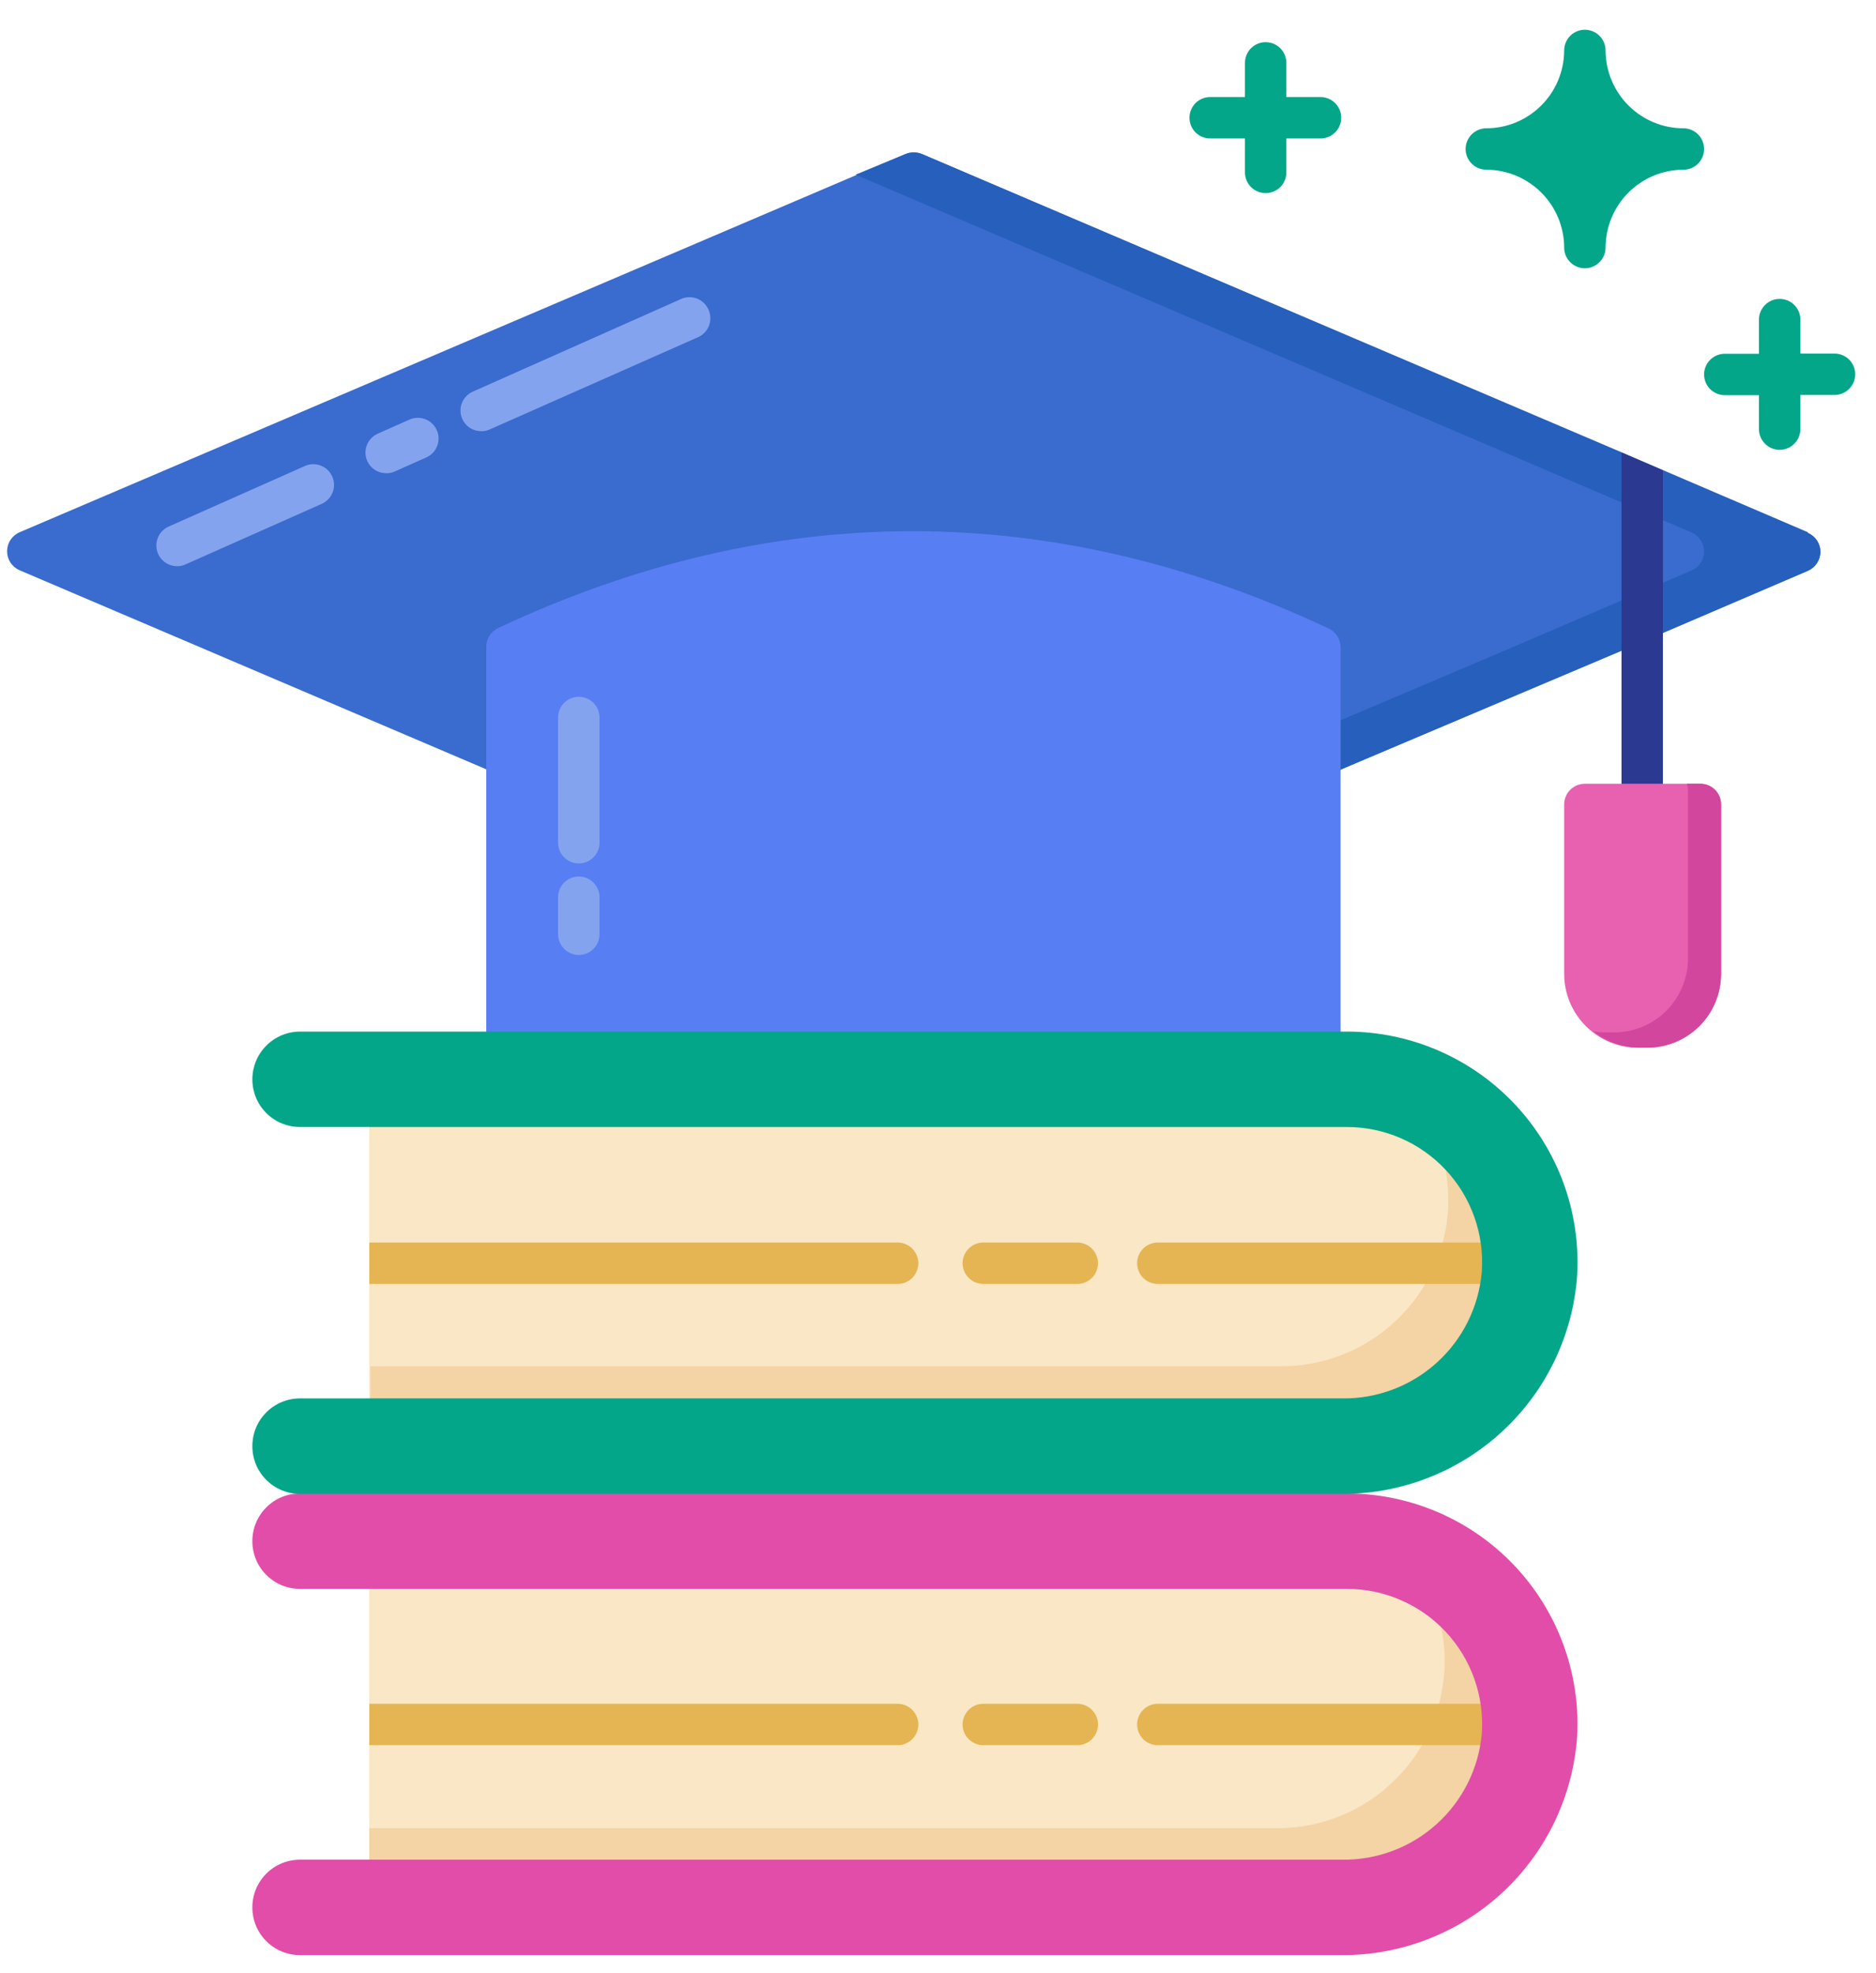 <svg width="58" height="61" viewBox="0 0 58 61" fill="none" xmlns="http://www.w3.org/2000/svg">
<path d="M46.279 39.224V39.493C46.207 40.814 45.631 42.057 44.67 42.967C43.71 43.876 42.437 44.383 41.114 44.383H11.418V34.053H41.108C42.365 34.057 43.578 34.518 44.52 35.351C45.462 36.183 46.069 37.33 46.228 38.578C46.258 38.792 46.275 39.008 46.279 39.224Z" fill="#F9E7C5"/>
<path d="M46.24 38.578C46.077 37.292 45.435 36.115 44.442 35.282C44.586 35.655 44.684 36.044 44.736 36.44C44.762 36.652 44.775 36.866 44.775 37.08V37.349C44.703 38.67 44.127 39.913 43.166 40.822C42.206 41.732 40.933 42.239 39.61 42.238H11.45V44.376H41.108C42.431 44.376 43.703 43.87 44.664 42.96C45.625 42.051 46.2 40.807 46.272 39.486V39.218C46.274 39.004 46.264 38.79 46.24 38.578Z" fill="#F4D3A4"/>
<path d="M46.279 52.869V52.946C46.279 53.237 46.254 53.529 46.202 53.816C45.996 55.022 45.368 56.116 44.43 56.903C43.492 57.689 42.306 58.117 41.082 58.11H11.418V47.774H41.108C42.466 47.774 43.77 48.309 44.737 49.262C45.705 50.215 46.259 51.511 46.279 52.869Z" fill="#F9E7C5"/>
<path d="M43.847 48.562C44.367 49.373 44.65 50.312 44.666 51.275V51.352C44.666 51.644 44.641 51.935 44.589 52.222C44.383 53.429 43.755 54.523 42.817 55.309C41.88 56.096 40.693 56.524 39.469 56.517H11.418V58.11H41.108C42.331 58.117 43.518 57.689 44.456 56.903C45.393 56.116 46.021 55.022 46.228 53.816C46.279 53.529 46.305 53.237 46.304 52.946V52.869C46.289 52.002 46.056 51.154 45.626 50.401C45.197 49.648 44.585 49.016 43.847 48.562Z" fill="#F4D3A4"/>
<path d="M56.282 17.042C56.282 17.167 56.245 17.29 56.175 17.395C56.106 17.499 56.007 17.581 55.892 17.63L51.412 19.55L50.132 20.101L41.05 23.96C40.971 23.994 40.886 24.011 40.8 24.011H15.7C15.614 24.011 15.529 23.994 15.45 23.96L0.608 17.63C0.493 17.581 0.395 17.499 0.325 17.395C0.256 17.29 0.219 17.167 0.219 17.042C0.219 16.916 0.256 16.793 0.325 16.689C0.395 16.584 0.493 16.502 0.608 16.453L28 4.76C28.161 4.696 28.339 4.696 28.5 4.76L50.132 14.008L51.412 14.558L55.892 16.478C56.003 16.526 56.099 16.604 56.169 16.703C56.238 16.803 56.277 16.92 56.282 17.042Z" fill="#3A6BCE"/>
<path d="M55.892 16.453L51.412 14.533L50.132 13.982L28.5 4.76C28.339 4.696 28.161 4.696 28 4.76L26.452 5.4L46.535 13.989L47.815 14.539L52.295 16.459C52.41 16.508 52.509 16.59 52.578 16.695C52.647 16.8 52.684 16.922 52.684 17.048C52.684 17.174 52.647 17.296 52.578 17.401C52.509 17.506 52.41 17.588 52.295 17.637L47.815 19.557L46.535 20.107L37.46 23.96C37.381 23.994 37.296 24.011 37.21 24.011H40.807C40.891 24.01 40.973 23.993 41.05 23.96L50.132 20.12L51.412 19.57L55.892 17.65C56.007 17.6 56.106 17.518 56.175 17.414C56.244 17.309 56.281 17.186 56.281 17.061C56.281 16.935 56.244 16.813 56.175 16.708C56.106 16.603 56.007 16.521 55.892 16.472V16.453Z" fill="#265FBC"/>
<path d="M56.717 10.93H55.661V9.88C55.661 9.71 55.594 9.548 55.474 9.428C55.354 9.307 55.191 9.24 55.021 9.24C54.851 9.24 54.689 9.307 54.569 9.428C54.449 9.548 54.381 9.71 54.381 9.88V10.936H53.325C53.155 10.936 52.993 11.004 52.873 11.123C52.753 11.243 52.685 11.406 52.685 11.576C52.685 11.746 52.753 11.909 52.873 12.029C52.993 12.149 53.155 12.216 53.325 12.216H54.381V13.266C54.381 13.435 54.449 13.598 54.569 13.718C54.689 13.838 54.851 13.906 55.021 13.906C55.191 13.906 55.354 13.838 55.474 13.718C55.594 13.598 55.661 13.435 55.661 13.266V12.21H56.717C56.887 12.21 57.05 12.142 57.17 12.022C57.29 11.902 57.357 11.739 57.357 11.57C57.357 11.4 57.29 11.237 57.17 11.117C57.05 10.997 56.887 10.93 56.717 10.93ZM40.807 3H39.77V1.944C39.77 1.774 39.703 1.612 39.583 1.492C39.462 1.371 39.3 1.304 39.13 1.304C38.96 1.304 38.797 1.371 38.677 1.492C38.557 1.612 38.49 1.774 38.49 1.944V3H37.415C37.245 3 37.082 3.067 36.962 3.188C36.842 3.308 36.775 3.47 36.775 3.64C36.775 3.81 36.842 3.973 36.962 4.093C37.082 4.213 37.245 4.28 37.415 4.28H38.49V5.33C38.49 5.499 38.557 5.662 38.677 5.782C38.797 5.902 38.96 5.97 39.13 5.97C39.3 5.97 39.462 5.902 39.583 5.782C39.703 5.662 39.77 5.499 39.77 5.33V4.28H40.826C40.996 4.28 41.158 4.213 41.279 4.093C41.399 3.973 41.466 3.81 41.466 3.64C41.466 3.47 41.399 3.308 41.279 3.188C41.158 3.067 40.996 3 40.826 3H40.807ZM52.045 3.966C51.407 3.965 50.796 3.711 50.346 3.26C49.895 2.809 49.641 2.198 49.639 1.56C49.639 1.39 49.571 1.228 49.451 1.107C49.331 0.987 49.169 0.92 48.999 0.92C48.829 0.92 48.666 0.987 48.546 1.107C48.426 1.228 48.359 1.39 48.359 1.56C48.357 2.198 48.103 2.809 47.652 3.26C47.201 3.711 46.59 3.965 45.952 3.966C45.783 3.966 45.62 4.034 45.5 4.154C45.38 4.274 45.312 4.437 45.312 4.606C45.312 4.776 45.38 4.939 45.5 5.059C45.62 5.179 45.783 5.246 45.952 5.246C46.59 5.248 47.201 5.502 47.652 5.953C48.103 6.404 48.357 7.015 48.359 7.653C48.359 7.823 48.426 7.985 48.546 8.105C48.666 8.225 48.829 8.293 48.999 8.293C49.169 8.293 49.331 8.225 49.451 8.105C49.571 7.985 49.639 7.823 49.639 7.653C49.641 7.015 49.895 6.404 50.346 5.953C50.796 5.502 51.407 5.248 52.045 5.246C52.215 5.246 52.378 5.179 52.498 5.059C52.618 4.939 52.685 4.776 52.685 4.606C52.685 4.437 52.618 4.274 52.498 4.154C52.378 4.034 52.215 3.966 52.045 3.966Z" fill="#03A688"/>
<path d="M28.391 39.051C28.391 39.221 28.323 39.384 28.203 39.504C28.083 39.624 27.921 39.691 27.751 39.691H11.418V38.411H27.751C27.921 38.411 28.083 38.479 28.203 38.599C28.323 38.719 28.391 38.882 28.391 39.051ZM45.812 38.411H35.796C35.626 38.411 35.463 38.479 35.343 38.599C35.223 38.719 35.156 38.882 35.156 39.051C35.156 39.221 35.223 39.384 35.343 39.504C35.463 39.624 35.626 39.691 35.796 39.691H45.812C45.981 39.691 46.144 39.624 46.264 39.504C46.384 39.384 46.452 39.221 46.452 39.051C46.452 38.882 46.384 38.719 46.264 38.599C46.144 38.479 45.981 38.411 45.812 38.411ZM33.306 38.411H30.4C30.231 38.411 30.068 38.479 29.948 38.599C29.828 38.719 29.76 38.882 29.76 39.051C29.76 39.221 29.828 39.384 29.948 39.504C30.068 39.624 30.231 39.691 30.4 39.691H33.306C33.476 39.691 33.639 39.624 33.758 39.504C33.879 39.384 33.946 39.221 33.946 39.051C33.946 38.882 33.879 38.719 33.758 38.599C33.639 38.479 33.476 38.411 33.306 38.411ZM28.391 53.31C28.391 53.48 28.323 53.643 28.203 53.763C28.083 53.883 27.921 53.95 27.751 53.95H11.418V52.67H27.751C27.921 52.67 28.083 52.738 28.203 52.858C28.323 52.978 28.391 53.141 28.391 53.31ZM45.812 52.67H35.796C35.626 52.67 35.463 52.738 35.343 52.858C35.223 52.978 35.156 53.141 35.156 53.31C35.156 53.48 35.223 53.643 35.343 53.763C35.463 53.883 35.626 53.95 35.796 53.95H45.812C45.981 53.95 46.144 53.883 46.264 53.763C46.384 53.643 46.452 53.48 46.452 53.31C46.452 53.141 46.384 52.978 46.264 52.858C46.144 52.738 45.981 52.67 45.812 52.67ZM33.306 52.67H30.4C30.231 52.67 30.068 52.738 29.948 52.858C29.828 52.978 29.76 53.141 29.76 53.31C29.76 53.48 29.828 53.643 29.948 53.763C30.068 53.883 30.231 53.95 30.4 53.95H33.306C33.476 53.95 33.639 53.883 33.758 53.763C33.879 53.643 33.946 53.48 33.946 53.31C33.946 53.141 33.879 52.978 33.758 52.858C33.639 52.738 33.476 52.67 33.306 52.67Z" fill="#E5B553"/>
<path d="M41.05 19.416C32.525 15.422 23.892 15.422 15.399 19.416C15.289 19.468 15.196 19.551 15.132 19.654C15.067 19.757 15.033 19.877 15.034 19.998V31.915C15.034 32.085 15.101 32.248 15.221 32.368C15.341 32.488 15.504 32.555 15.674 32.555H40.807C40.977 32.555 41.139 32.488 41.259 32.368C41.379 32.248 41.447 32.085 41.447 31.915V19.998C41.445 19.873 41.406 19.751 41.336 19.648C41.265 19.544 41.166 19.464 41.05 19.416Z" fill="#577EF2"/>
<path d="M51.412 14.539V24.869C51.412 25.039 51.344 25.201 51.224 25.321C51.104 25.442 50.941 25.509 50.772 25.509C50.602 25.509 50.439 25.442 50.319 25.321C50.199 25.201 50.132 25.039 50.132 24.869V13.989L51.412 14.539Z" fill="#2B3990"/>
<path d="M17.895 26.693C17.725 26.693 17.562 26.625 17.442 26.505C17.322 26.385 17.255 26.223 17.255 26.053V22.181C17.255 22.011 17.322 21.848 17.442 21.728C17.562 21.608 17.725 21.541 17.895 21.541C18.065 21.541 18.227 21.608 18.347 21.728C18.467 21.848 18.535 22.011 18.535 22.181V26.053C18.535 26.223 18.467 26.385 18.347 26.505C18.227 26.625 18.065 26.693 17.895 26.693ZM17.895 29.522C17.725 29.522 17.562 29.454 17.442 29.334C17.322 29.214 17.255 29.051 17.255 28.882V27.736C17.255 27.566 17.322 27.404 17.442 27.284C17.562 27.163 17.725 27.096 17.895 27.096C18.065 27.096 18.227 27.163 18.347 27.284C18.467 27.404 18.535 27.566 18.535 27.736V28.882C18.535 29.051 18.467 29.214 18.347 29.334C18.227 29.454 18.065 29.522 17.895 29.522ZM9.428 14.405L5.21 16.28C5.079 16.34 4.971 16.442 4.905 16.571C4.839 16.699 4.819 16.846 4.847 16.988C4.875 17.129 4.95 17.257 5.06 17.351C5.17 17.444 5.309 17.498 5.453 17.502C5.548 17.508 5.642 17.49 5.728 17.451L9.946 15.576C10.023 15.542 10.092 15.493 10.15 15.432C10.209 15.371 10.254 15.3 10.284 15.221C10.315 15.143 10.329 15.059 10.327 14.975C10.325 14.891 10.306 14.808 10.272 14.731C10.238 14.654 10.19 14.585 10.129 14.527C10.068 14.469 9.996 14.423 9.918 14.393C9.839 14.363 9.756 14.348 9.671 14.35C9.587 14.352 9.505 14.371 9.428 14.405ZM12.66 12.971L11.68 13.406C11.604 13.44 11.534 13.489 11.476 13.55C11.418 13.611 11.372 13.683 11.342 13.761C11.312 13.84 11.297 13.923 11.299 14.007C11.301 14.091 11.32 14.174 11.354 14.251C11.404 14.362 11.483 14.456 11.584 14.522C11.685 14.589 11.803 14.626 11.924 14.629C12.018 14.634 12.113 14.617 12.199 14.578L13.178 14.142C13.255 14.108 13.324 14.059 13.382 13.999C13.44 13.938 13.486 13.866 13.516 13.788C13.546 13.709 13.561 13.626 13.559 13.541C13.557 13.457 13.539 13.374 13.504 13.298C13.47 13.221 13.421 13.151 13.361 13.093C13.3 13.035 13.228 12.99 13.15 12.96C13.071 12.929 12.988 12.915 12.903 12.917C12.819 12.919 12.736 12.937 12.66 12.971ZM21.908 9.579C21.875 9.501 21.827 9.43 21.767 9.371C21.706 9.312 21.635 9.265 21.556 9.233C21.477 9.202 21.393 9.186 21.309 9.187C21.224 9.188 21.14 9.206 21.063 9.24L14.618 12.107C14.541 12.141 14.472 12.19 14.414 12.251C14.355 12.312 14.31 12.383 14.28 12.462C14.249 12.54 14.235 12.624 14.237 12.708C14.239 12.792 14.258 12.875 14.292 12.952C14.342 13.063 14.422 13.158 14.524 13.225C14.627 13.292 14.746 13.328 14.868 13.33C14.96 13.334 15.052 13.317 15.136 13.278L21.581 10.424C21.658 10.39 21.728 10.341 21.786 10.28C21.844 10.22 21.889 10.148 21.919 10.069C21.95 9.991 21.964 9.907 21.962 9.823C21.96 9.739 21.942 9.656 21.908 9.579Z" fill="#84A3EF"/>
<path d="M41.434 60.44H9.274C9.08 60.44 8.888 60.402 8.709 60.327C8.53 60.253 8.368 60.144 8.231 60.007C8.094 59.869 7.986 59.706 7.912 59.527C7.839 59.348 7.801 59.156 7.802 58.962C7.802 58.571 7.957 58.197 8.233 57.921C8.509 57.645 8.884 57.49 9.274 57.49H41.498C42.575 57.504 43.617 57.111 44.417 56.389C45.217 55.668 45.715 54.671 45.812 53.599C45.853 53.026 45.776 52.451 45.585 51.91C45.395 51.368 45.094 50.872 44.704 50.452C44.313 50.031 43.839 49.696 43.313 49.467C42.787 49.237 42.219 49.119 41.645 49.118H9.274C9.08 49.118 8.888 49.08 8.709 49.006C8.53 48.931 8.368 48.822 8.231 48.685C8.094 48.548 7.986 48.385 7.912 48.205C7.839 48.026 7.801 47.834 7.802 47.64C7.802 47.25 7.957 46.875 8.233 46.599C8.509 46.323 8.884 46.168 9.274 46.168H41.645C42.611 46.169 43.567 46.365 44.455 46.747C45.343 47.128 46.144 47.686 46.809 48.386C47.475 49.086 47.991 49.915 48.327 50.821C48.663 51.727 48.811 52.691 48.762 53.656C48.639 55.509 47.812 57.245 46.449 58.507C45.086 59.769 43.291 60.461 41.434 60.44Z" fill="#E24DA9"/>
<path d="M41.434 46.181H9.274C9.08 46.181 8.888 46.143 8.709 46.068C8.53 45.994 8.368 45.885 8.231 45.748C8.094 45.61 7.986 45.447 7.912 45.268C7.839 45.088 7.801 44.896 7.802 44.703C7.802 44.312 7.957 43.938 8.233 43.662C8.509 43.386 8.884 43.23 9.274 43.23H41.498C42.578 43.244 43.623 42.848 44.423 42.123C45.224 41.398 45.719 40.396 45.812 39.32C45.853 38.748 45.776 38.173 45.585 37.631C45.395 37.09 45.094 36.593 44.704 36.173C44.313 35.753 43.839 35.417 43.313 35.188C42.787 34.959 42.219 34.84 41.645 34.84H9.274C8.884 34.84 8.509 34.685 8.233 34.409C7.957 34.133 7.802 33.758 7.802 33.368C7.802 32.977 7.957 32.602 8.233 32.325C8.509 32.048 8.883 31.891 9.274 31.89H41.645C42.614 31.891 43.572 32.089 44.462 32.473C45.351 32.856 46.153 33.417 46.819 34.121C47.485 34.824 48.001 35.656 48.335 36.565C48.669 37.475 48.814 38.442 48.762 39.41C48.636 41.261 47.807 42.993 46.444 44.252C45.082 45.511 43.289 46.202 41.434 46.181Z" fill="#03A688"/>
<path d="M52.57 24.229H48.999C48.829 24.229 48.666 24.296 48.546 24.416C48.426 24.536 48.359 24.699 48.359 24.869V30.104C48.359 30.405 48.418 30.702 48.533 30.98C48.648 31.258 48.817 31.51 49.03 31.722C49.243 31.934 49.496 32.102 49.774 32.217C50.052 32.331 50.349 32.39 50.65 32.389H50.9C51.202 32.392 51.502 32.336 51.782 32.222C52.062 32.109 52.317 31.941 52.532 31.729C52.747 31.516 52.917 31.263 53.034 30.984C53.15 30.706 53.21 30.406 53.21 30.104V24.869C53.21 24.699 53.142 24.536 53.023 24.416C52.903 24.296 52.74 24.229 52.57 24.229Z" fill="#E861B0"/>
<path d="M52.57 24.229H52.148C52.17 24.282 52.183 24.338 52.186 24.395V29.631C52.186 30.236 51.945 30.818 51.517 31.246C51.088 31.675 50.507 31.915 49.901 31.915H49.652C49.518 31.916 49.385 31.903 49.255 31.877C49.656 32.205 50.157 32.386 50.676 32.389H50.925C51.531 32.389 52.112 32.148 52.541 31.72C52.969 31.291 53.21 30.71 53.21 30.104V24.869C53.21 24.699 53.142 24.536 53.023 24.416C52.903 24.296 52.74 24.229 52.57 24.229Z" fill="#D3469D"/>
</svg>
